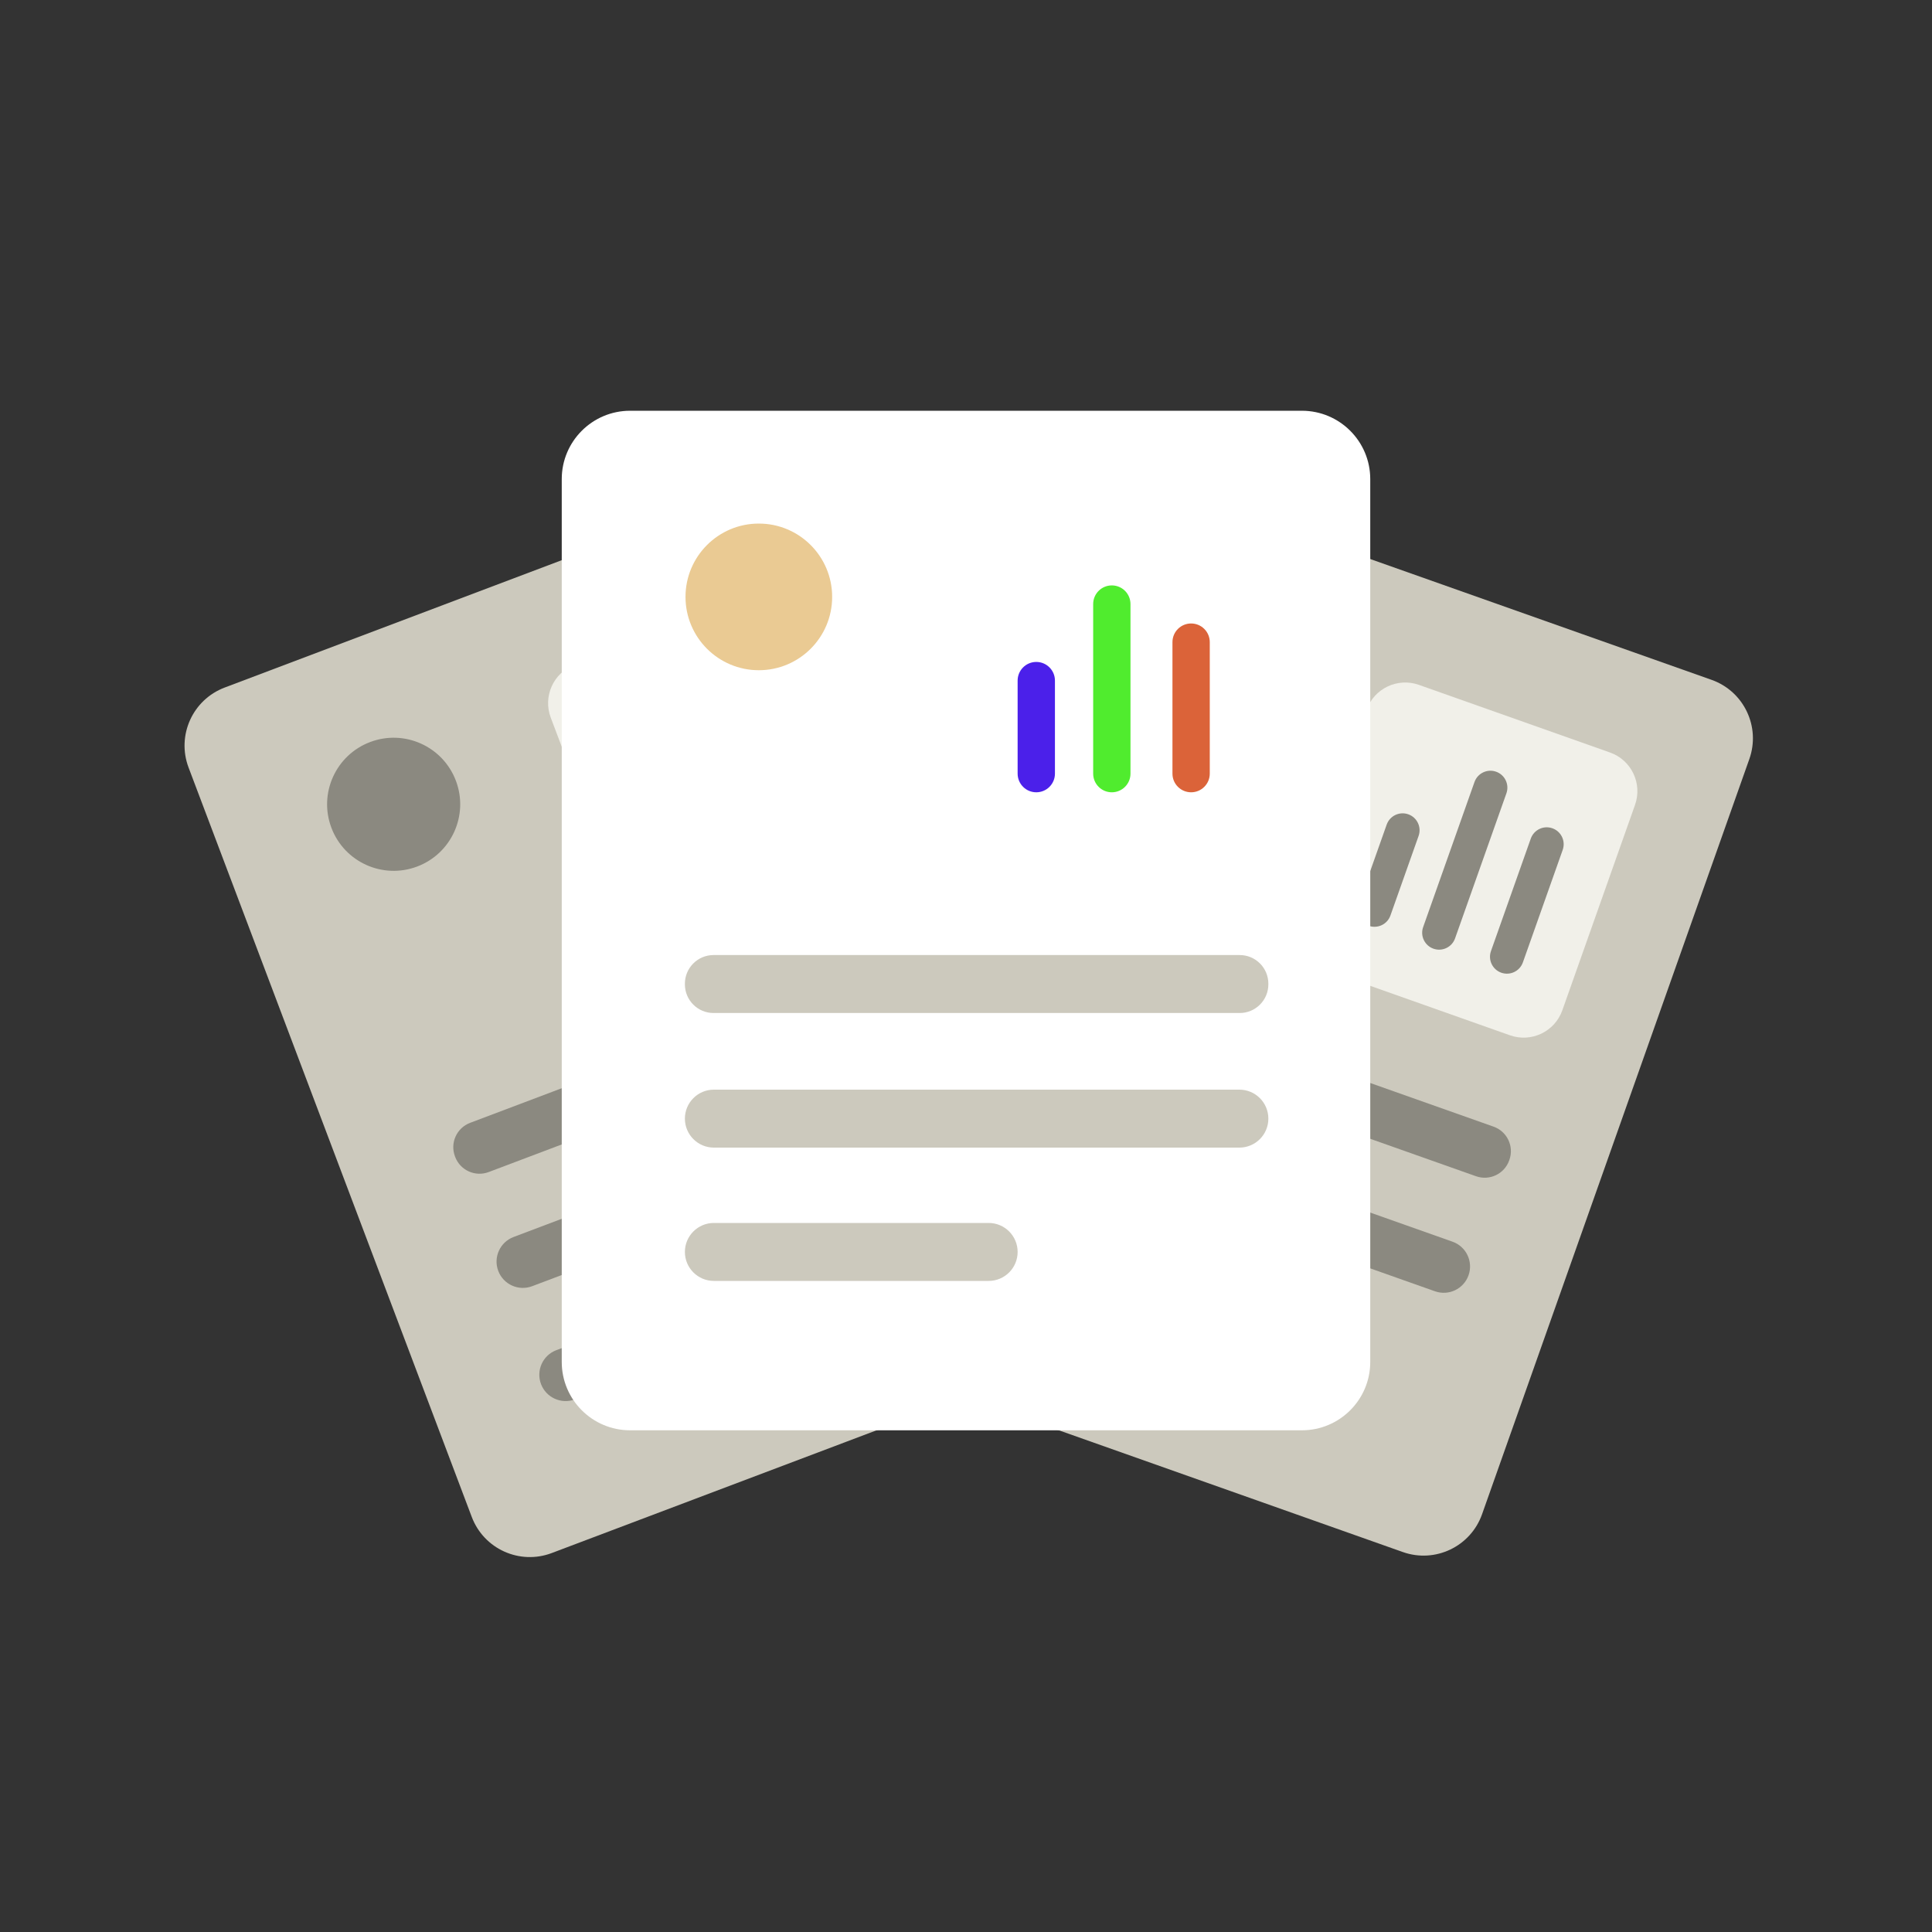 <svg width="450" height="450" viewBox="0 0 450 450" fill="none" xmlns="http://www.w3.org/2000/svg">
<rect x="0" y="0" width="450" height="450" fill="#333333" stroke="none"/>
<g clip-path="url(#clip0_641_1497)">
<mask id="mask0_641_1497" style="mask-type:luminance" maskUnits="userSpaceOnUse" x="0" y="0" width="450" height="450">
<path d="M450 0H0V450H450V0Z" fill="white"/>
</mask>
<g mask="url(#mask0_641_1497)">
<path d="M261.334 311.543L128.509 361.736C121.043 364.557 112.704 360.792 109.882 353.326L43.921 178.771C41.1 171.305 44.865 162.965 52.331 160.144L185.157 109.952C192.622 107.131 200.961 110.897 203.783 118.363L269.743 292.917C272.565 300.383 268.8 308.722 261.334 311.543Z" fill="#CCC9BD"/>
<path d="M202.717 203.5L158.538 220.195C153.602 222.06 148.088 219.571 146.223 214.634L128.28 167.152C126.414 162.215 128.904 156.702 133.841 154.836L178.019 138.142C182.955 136.276 188.469 138.766 190.334 143.702L208.277 191.185C210.142 196.122 207.653 201.635 202.717 203.5Z" fill="#F1F0E9"/>
<path d="M217.86 233.68L113.827 272.993C110.697 274.175 107.202 272.597 106.019 269.468L105.971 269.34C104.789 266.211 106.367 262.716 109.496 261.533L213.53 222.22C216.659 221.038 220.154 222.616 221.337 225.745L221.385 225.874C222.568 229.003 220.99 232.498 217.86 233.68Z" fill="#8B8980"/>
<path d="M227.854 260.318L123.949 299.582C120.784 300.778 117.249 299.182 116.053 296.017C114.857 292.852 116.453 289.318 119.617 288.122L223.524 248.857C226.688 247.662 230.223 249.258 231.418 252.423C232.614 255.587 231.019 259.122 227.854 260.318Z" fill="#8B8980"/>
<path d="M188.238 305.41L133.908 325.941C130.743 327.136 127.208 325.54 126.012 322.376C124.817 319.211 126.413 315.677 129.578 314.481L183.907 293.95C187.072 292.754 190.607 294.35 191.803 297.515C192.999 300.679 191.403 304.214 188.238 305.41Z" fill="#8B8980"/>
<path d="M165.711 160.98L178.381 194.511C179.151 196.548 178.124 198.824 176.087 199.593C174.049 200.363 171.774 199.335 171.004 197.298L158.334 163.767C157.564 161.73 158.591 159.455 160.628 158.685C162.666 157.915 164.941 158.943 165.711 160.98Z" fill="#8B8980"/>
<path d="M156.49 181.758L163.442 200.156C164.212 202.193 163.184 204.468 161.147 205.238C159.11 206.008 156.835 204.98 156.065 202.943L149.113 184.546C148.343 182.508 149.37 180.233 151.407 179.463C153.445 178.693 155.72 179.721 156.49 181.758Z" fill="#8B8980"/>
<path d="M184.232 162.584L194.057 188.587C194.827 190.624 193.8 192.899 191.763 193.669C189.726 194.439 187.451 193.411 186.681 191.374L176.855 165.371C176.085 163.334 177.112 161.059 179.149 160.289C181.186 159.519 183.462 160.547 184.232 162.584Z" fill="#8B8980"/>
<path d="M106.188 181.854C109.214 189.861 105.176 198.805 97.169 201.831C89.162 204.856 80.217 200.818 77.191 192.811C74.165 184.804 78.204 175.86 86.211 172.835C94.218 169.809 103.162 173.847 106.188 181.854Z" fill="#8B8980"/>
<path d="M326.752 361.502L192.896 314.126C185.373 311.463 181.432 303.205 184.095 295.681L246.355 119.772C249.018 112.248 257.276 108.308 264.8 110.971L398.655 158.347C406.179 161.01 410.12 169.268 407.457 176.792L345.197 352.701C342.534 360.224 334.276 364.164 326.752 361.502Z" fill="#CCC9BD"/>
<path d="M351.699 241.14L307.177 225.383C302.203 223.622 299.598 218.163 301.358 213.188L318.294 165.337C320.056 160.362 325.515 157.757 330.49 159.518L375.011 175.275C379.986 177.035 382.591 182.495 380.83 187.47L363.895 235.321C362.134 240.296 356.674 242.901 351.699 241.14Z" fill="#F1F0E9"/>
<path d="M343.792 273.967L238.951 236.861C235.797 235.744 234.145 232.283 235.262 229.13L235.308 229.001C236.424 225.847 239.885 224.195 243.038 225.312L347.88 262.418C351.033 263.534 352.685 266.995 351.568 270.149L351.523 270.278C350.407 273.432 346.945 275.083 343.792 273.967Z" fill="#8B8980"/>
<path d="M334.234 300.765L229.522 263.704C226.333 262.575 224.663 259.074 225.792 255.885C226.921 252.696 230.421 251.025 233.61 252.154L338.322 289.215C341.511 290.344 343.181 293.844 342.053 297.033C340.924 300.223 337.424 301.893 334.234 300.765Z" fill="#8B8980"/>
<path d="M274.872 309.645L220.12 290.266C216.931 289.137 215.26 285.637 216.389 282.448C217.518 279.259 221.019 277.588 224.208 278.717L278.96 298.095C282.149 299.224 283.819 302.724 282.69 305.913C281.561 309.102 278.061 310.773 274.872 309.645Z" fill="#8B8980"/>
<path d="M350.872 184.777L338.912 218.568C338.185 220.621 335.932 221.696 333.88 220.97C331.826 220.243 330.751 217.99 331.478 215.937L343.437 182.146C344.164 180.093 346.417 179.018 348.47 179.744C350.523 180.471 351.598 182.724 350.872 184.777Z" fill="#8B8980"/>
<path d="M330.419 194.699L323.857 213.24C323.13 215.293 320.877 216.367 318.824 215.641C316.771 214.914 315.696 212.661 316.423 210.608L322.985 192.068C323.712 190.015 325.964 188.94 328.017 189.666C330.07 190.393 331.146 192.646 330.419 194.699Z" fill="#8B8980"/>
<path d="M363.983 197.955L354.709 224.159C353.982 226.212 351.729 227.287 349.676 226.561C347.623 225.834 346.548 223.581 347.274 221.528L356.549 195.324C357.276 193.271 359.529 192.196 361.581 192.923C363.635 193.649 364.71 195.902 363.983 197.955Z" fill="#8B8980"/>
<path d="M291.931 162.31C289.075 170.379 280.218 174.605 272.149 171.75C264.08 168.893 259.854 160.037 262.71 151.968C265.566 143.899 274.422 139.673 282.492 142.528C290.56 145.384 294.787 154.241 291.931 162.31Z" fill="#8B8980"/>
<path d="M303.233 333.144H146.766C137.971 333.144 130.842 326.015 130.842 317.22V111.596C130.842 102.802 137.971 95.672 146.766 95.672H303.233C312.028 95.672 319.158 102.802 319.158 111.596V317.22C319.158 326.015 312.028 333.144 303.233 333.144Z" fill="white"/>
<path d="M284.897 198.942H232.855C227.04 198.942 222.326 194.228 222.326 188.414V132.479C222.326 126.664 227.04 121.95 232.855 121.95H284.897C290.712 121.95 295.425 126.664 295.425 132.479V188.414C295.425 194.228 290.712 198.942 284.897 198.942Z" fill="white"/>
<path d="M288.751 235.95H166.2C162.514 235.95 159.525 232.961 159.525 229.275V229.125C159.525 225.438 162.514 222.45 166.2 222.45H288.751C292.437 222.45 295.425 225.438 295.425 229.125V229.275C295.425 232.961 292.437 235.95 288.751 235.95Z" fill="#CCC9BD"/>
<path d="M288.675 267.3H166.275C162.548 267.3 159.525 264.278 159.525 260.55C159.525 256.822 162.548 253.8 166.275 253.8H288.675C292.403 253.8 295.425 256.822 295.425 260.55C295.425 264.278 292.403 267.3 288.675 267.3Z" fill="#CCC9BD"/>
<path d="M230.276 298.35H166.275C162.548 298.35 159.525 295.328 159.525 291.6C159.525 287.872 162.548 284.85 166.275 284.85H230.276C234.004 284.85 237.026 287.872 237.026 291.6C237.026 295.328 234.004 298.35 230.276 298.35Z" fill="#CCC9BD"/>
<path d="M263.311 140.697V180.196C263.311 182.595 261.366 184.541 258.966 184.541C256.567 184.541 254.621 182.595 254.621 180.196V140.697C254.621 138.297 256.567 136.352 258.966 136.352C261.366 136.352 263.311 138.297 263.311 140.697Z" fill="#50EC2E"/>
<path d="M245.716 158.523V180.195C245.716 182.595 243.77 184.54 241.371 184.54C238.971 184.54 237.025 182.595 237.025 180.195V158.523C237.025 156.123 238.971 154.178 241.371 154.178C243.77 154.178 245.716 156.123 245.716 158.523Z" fill="#4B20EA"/>
<path d="M281.778 149.565V180.196C281.778 182.595 279.833 184.54 277.433 184.54C275.034 184.54 273.088 182.595 273.088 180.196V149.565C273.088 147.165 275.034 145.219 277.433 145.219C279.833 145.219 281.778 147.165 281.778 149.565Z" fill="#DB6339"/>
<path d="M193.825 139.028C193.825 148.46 186.179 156.107 176.746 156.107C167.314 156.107 159.668 148.46 159.668 139.028C159.668 129.596 167.314 121.95 176.746 121.95C186.179 121.95 193.825 129.596 193.825 139.028Z" fill="#EACA93"/>
</g>
</g>
<defs>
<clipPath id="clip0_641_1497">
<rect width="450" height="450" fill="white"/>
</clipPath>
</defs>
</svg>
